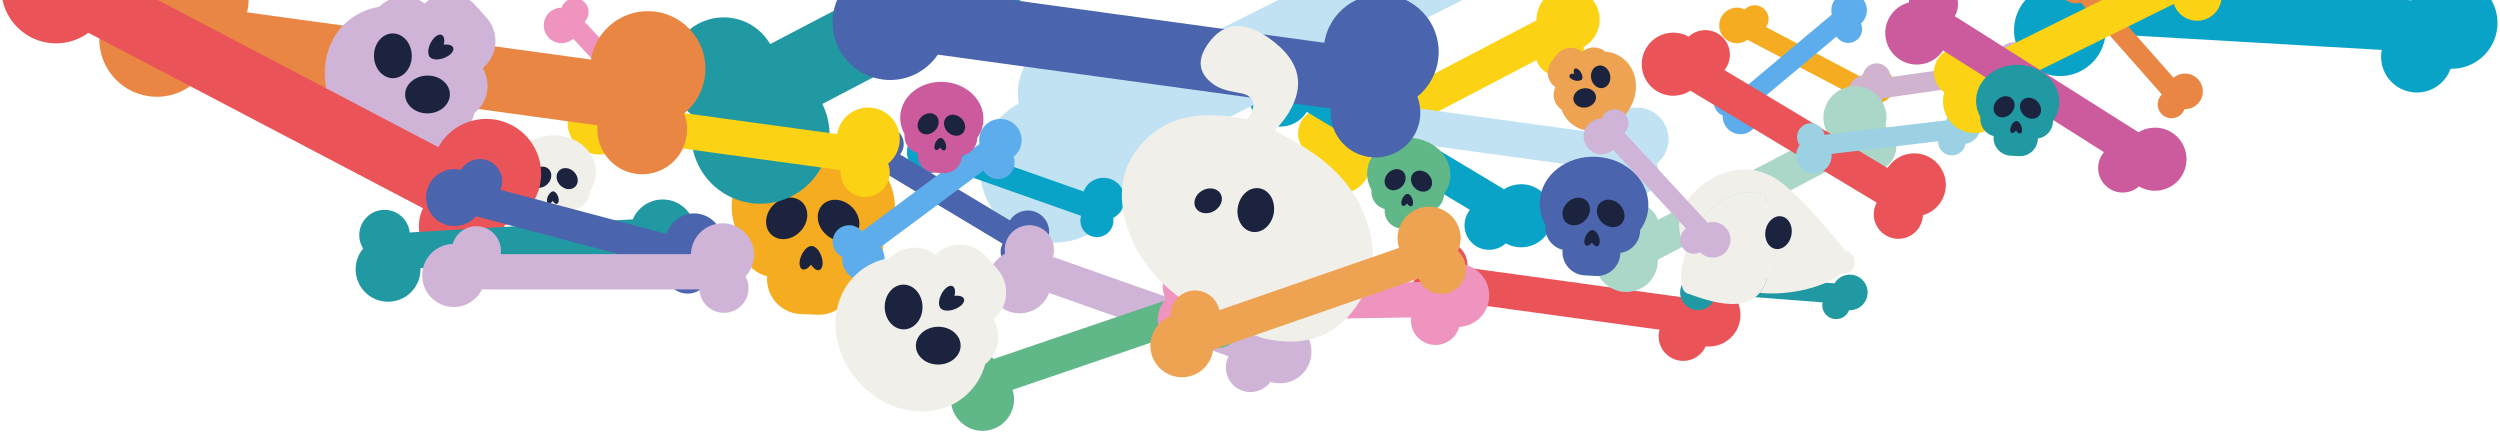 <?xml version="1.0" encoding="UTF-8"?>
<svg id="Layer_4" xmlns="http://www.w3.org/2000/svg" width="1001.02" height="178.74" xmlns:xlink="http://www.w3.org/1999/xlink" viewBox="0 0 1001.02 178.74">
  <defs>
    <style>
      .cls-1 {
        fill: none;
      }

      .cls-2 {
        fill: #1c233f;
      }

      .cls-3 {
        fill: #cfb3cf;
      }

      .cls-4 {
        fill: #aad7c8;
      }

      .cls-5 {
        fill: #e98643;
      }

      .cls-6 {
        filter: url(#drop-shadow-3);
      }

      .cls-6, .cls-7 {
        fill: #ee94be;
      }

      .cls-8 {
        fill: #f1efe9;
      }

      .cls-9 {
        fill: #4a65ad;
      }

      .cls-10 {
        fill: #cb5b9c;
      }

      .cls-11 {
        fill: #08a3c6;
      }

      .cls-12 {
        fill: #ea5458;
      }

      .cls-13 {
        fill: #f6ac20;
      }

      .cls-14 {
        fill: #c1e2f3;
      }

      .cls-15 {
        fill: #5dadec;
      }

      .cls-16 {
        fill: #eea353;
      }

      .cls-17 {
        fill: #9bd1e3;
      }

      .cls-18 {
        fill: #cfb4d7;
      }

      .cls-19 {
        fill: #fcd314;
      }

      .cls-20 {
        fill: #2099a3;
      }

      .cls-21 {
        fill: #60b787;
      }

      .cls-22 {
        clip-path: url(#clippath);
      }
    </style>
    <clipPath id="clippath">
      <rect class="cls-1" x="-11.26" width="1048" height="252.55"/>
    </clipPath>
    <filter id="drop-shadow-3" x="208.65" y="-9.84" width="77.04" height="77.52" filterUnits="userSpaceOnUse">
      <feOffset dx="3" dy="3"/>
      <feGaussianBlur result="blur" stdDeviation="3"/>
      <feFlood flood-color="#000" flood-opacity=".4"/>
      <feComposite in2="blur" operator="in"/>
      <feComposite in="SourceGraphic"/>
    </filter>
  </defs>
  <g class="cls-22">
    <path class="cls-12" d="M566.47,127.28c4.22,5.56,12.15,6.65,17.71,2.43,2.69-2.04,4.33-4.96,4.83-8.06l75.49,10.36c-.12.42-.22.85-.28,1.3-.74,5.39,3.03,10.36,8.42,11.1,4.43.61,8.58-1.84,10.32-5.73,6.75.7,12.89-4.07,13.82-10.84.95-6.92-3.89-13.29-10.8-14.24-4.93-.68-9.57,1.59-12.18,5.45l-86.22-11.84c.21-2.36-.41-4.79-1.95-6.83-3.29-4.33-9.46-5.18-13.8-1.89-3.57,2.71-4.77,7.37-3.25,11.35-5.27,4.28-6.24,11.99-2.11,17.44Z"/>
    <path class="cls-19" d="M532.54,77.02c6.66,2.09,13.75-1.62,15.84-8.28,1.01-3.23.65-6.55-.73-9.36l67.53-35.3c.15.41.32.82.52,1.22,2.52,4.82,8.47,6.69,13.29,4.17,3.97-2.07,5.93-6.47,5.09-10.65,5.91-3.34,8.15-10.78,4.98-16.84-3.23-6.19-10.87-8.58-17.06-5.35-4.41,2.3-6.88,6.84-6.77,11.5l-77.13,40.31c-1.19-2.04-3.11-3.67-5.55-4.43-5.19-1.63-10.72,1.26-12.34,6.45-1.34,4.27.38,8.76,3.93,11.13-1.81,6.54,1.86,13.39,8.39,15.43Z"/>
    <path class="cls-11" d="M500.32,41.12c1.69,6.77,8.55,10.89,15.33,9.2,3.28-.82,5.93-2.86,7.61-5.51l65.32,39.23c-.27.34-.53.7-.77,1.08-2.8,4.66-1.29,10.71,3.37,13.51,3.84,2.3,8.61,1.68,11.74-1.2,5.93,3.3,13.45,1.33,16.97-4.53,3.59-5.99,1.66-13.75-4.33-17.34-4.26-2.56-9.42-2.3-13.34.22l-74.61-44.8c1.12-2.08,1.51-4.57.89-7.04-1.32-5.28-6.66-8.49-11.94-7.17-4.34,1.08-7.28,4.9-7.45,9.15-6.53,1.86-10.45,8.57-8.8,15.2Z"/>
    <path class="cls-14" d="M665.54,48.07c-4.22-5.56-12.15-6.65-17.71-2.43-2.69,2.04-4.33,4.96-4.83,8.06l-75.49-10.36c.12-.42.22-.85.28-1.3.74-5.39-3.03-10.36-8.42-11.1-4.43-.61-8.58,1.84-10.32,5.73-6.75-.7-12.89,4.07-13.82,10.84-.95,6.92,3.89,13.29,10.8,14.24,4.93.68,9.57-1.59,12.18-5.45l86.22,11.84c-.21,2.36.41,4.79,1.95,6.83,3.29,4.33,9.46,5.18,13.8,1.89,3.57-2.71,4.77-7.37,3.25-11.35,5.27-4.28,6.24-11.99,2.11-17.44Z"/>
    <path class="cls-14" d="M648.7-91.48c-15.57-5.16-32.37,3.28-37.53,18.85-2.5,7.54-1.78,15.37,1.37,22.03L452.55,29.75c-.33-.97-.71-1.94-1.19-2.88-5.74-11.42-19.64-16.03-31.06-10.29-9.4,4.72-14.17,14.97-12.37,24.82-14.01,7.63-19.56,25.02-12.35,39.38,7.36,14.66,25.21,20.57,39.87,13.21,10.44-5.24,16.41-15.81,16.34-26.76l182.72-91.77c2.73,4.84,7.17,8.74,12.86,10.62,12.13,4.02,25.22-2.56,29.24-14.69,3.31-9.98-.57-20.6-8.8-26.3,4.51-15.3-3.86-31.52-19.12-36.58Z"/>
    <g>
      <path class="cls-21" d="M580.71,70.65c.44-8.04-6.66-14.96-15.85-15.46-9.19-.5-17,5.61-17.43,13.65-.14,2.57.49,5.03,1.72,7.2l-.02.43c-.18,3.39,2.06,6.36,5.22,7.2.05.01.08.06.08.11v.21c-.23,3.95,2.8,7.33,6.75,7.54l3.42.19c3.95.21,7.33-2.81,7.54-6.76v-.21c.01-.05.05-.09.1-.1,3.23-.49,5.79-3.2,5.97-6.59l.02-.43c1.45-2.02,2.35-4.4,2.49-6.97Z"/>
      <g>
        <ellipse class="cls-2" cx="558.6" cy="71.94" rx="4.57" ry="3.86" transform="translate(117.97 422.73) rotate(-45.86)"/>
        <ellipse class="cls-2" cx="569.18" cy="72.51" rx="3.86" ry="4.57" transform="translate(120.77 430.49) rotate(-45.86)"/>
      </g>
      <g>
        <ellipse class="cls-2" cx="564.29" cy="80.15" rx="1.34" ry="2.57" transform="translate(4.86 189.17) rotate(-19.11)"/>
        <ellipse class="cls-2" cx="562.72" cy="80.07" rx="2.57" ry="1.34" transform="translate(249.52 554.37) rotate(-64.66)"/>
      </g>
    </g>
    <g>
      <path class="cls-13" d="M358.33,84.23c.62-15.78-13.51-29.15-31.55-29.86-18.05-.71-33.18,11.51-33.8,27.29-.2,5.05,1.11,9.85,3.58,14.07l-.03.84c-.26,6.67,4.23,12.41,10.46,13.97.1.02.16.11.16.21l-.02.42c-.31,7.75,5.73,14.29,13.49,14.59l6.71.26c7.75.31,14.29-5.73,14.59-13.49l.02-.42c0-.1.08-.18.17-.2,6.33-1.06,11.26-6.44,11.52-13.11l.03-.84c2.79-4.01,4.47-8.7,4.67-13.74Z"/>
      <g>
        <ellipse class="cls-2" cx="314.98" cy="87.41" rx="8.96" ry="7.57" transform="translate(35.42 256.81) rotate(-46.72)"/>
        <ellipse class="cls-2" cx="335.75" cy="88.22" rx="7.57" ry="8.96" transform="translate(41.36 272.19) rotate(-46.72)"/>
      </g>
      <g>
        <ellipse class="cls-2" cx="326.39" cy="103.35" rx="2.62" ry="5.03" transform="translate(-15.67 117.71) rotate(-19.97)"/>
        <ellipse class="cls-2" cx="323.31" cy="103.23" rx="5.03" ry="2.62" transform="translate(95.39 354.71) rotate(-65.52)"/>
      </g>
    </g>
    <path class="cls-11" d="M449.5,76.03c-2.03-4.24-7.11-6.03-11.35-4.01-2.05.98-3.53,2.69-4.28,4.66l-48.39-17.07c.13-.26.26-.53.36-.82,1.22-3.45-.59-7.24-4.05-8.46-2.84-1-5.91.05-7.58,2.38-4.36-1.38-9.05.93-10.59,5.28-1.56,4.43.76,9.3,5.2,10.86,3.16,1.11,6.53.25,8.77-1.94l55.27,19.5c-.46,1.53-.38,3.22.36,4.77,1.58,3.3,5.54,4.7,8.84,3.12,2.72-1.3,4.14-4.21,3.68-7.04,4.06-2.11,5.74-7.06,3.75-11.22Z"/>
    <path class="cls-9" d="M419.82,90.74c-1.14-4.56-5.76-7.34-10.32-6.2-2.21.55-3.99,1.92-5.12,3.71l-43.99-26.42c.18-.23.36-.47.52-.73,1.89-3.14.87-7.21-2.27-9.1-2.58-1.55-5.8-1.13-7.91.81-3.99-2.22-9.06-.9-11.43,3.05-2.42,4.03-1.12,9.26,2.91,11.68,2.87,1.72,6.35,1.55,8.99-.15l50.24,30.17c-.75,1.4-1.02,3.08-.6,4.74.89,3.55,4.49,5.72,8.04,4.83,2.92-.73,4.9-3.3,5.02-6.16,4.4-1.25,7.04-5.77,5.93-10.24Z"/>
    <path class="cls-15" d="M344.48,112.23c4.65.68,8.98-2.53,9.66-7.18.33-2.25-.26-4.43-1.48-6.15l41.17-30.62c.14.26.3.51.48.75,2.19,2.94,6.34,3.55,9.28,1.36,2.42-1.8,3.26-4.93,2.26-7.62,3.58-2.85,4.28-8.03,1.53-11.73-2.81-3.77-8.14-4.56-11.91-1.75-2.69,2-3.85,5.28-3.29,8.36l-47.03,34.97c-1.01-1.23-2.46-2.11-4.16-2.36-3.62-.53-6.99,1.97-7.53,5.6-.44,2.98,1.18,5.79,3.79,6.99-.51,4.54,2.65,8.71,7.21,9.38Z"/>
    <path class="cls-18" d="M396.86,118.27c3.01,6.3,10.56,8.96,16.86,5.95,3.05-1.46,5.24-3.99,6.35-6.92l71.86,25.35c-.2.39-.38.79-.53,1.21-1.81,5.13.88,10.75,6.01,12.56,4.22,1.49,8.77-.07,11.26-3.53,6.47,2.05,13.45-1.39,15.72-7.84,2.32-6.58-1.13-13.8-7.71-16.13-4.69-1.65-9.69-.37-13.03,2.88l-82.07-28.95c.68-2.27.56-4.78-.54-7.08-2.35-4.91-8.23-6.98-13.13-4.63-4.04,1.93-6.15,6.26-5.47,10.46-6.02,3.13-8.53,10.49-5.58,16.66Z"/>
    <path class="cls-21" d="M387.82,171.22c6.27,3.08,13.84.5,16.92-5.77,1.49-3.04,1.65-6.38.7-9.37l72.12-24.58c.08.43.19.86.33,1.28,1.75,5.15,7.35,7.9,12.5,6.14,4.24-1.44,6.84-5.49,6.66-9.75,6.35-2.4,9.7-9.41,7.49-15.89-2.25-6.61-9.43-10.14-16.04-7.89-4.71,1.6-7.84,5.71-8.45,10.33l-82.37,28.07c-.87-2.2-2.52-4.1-4.81-5.23-4.88-2.4-10.78-.39-13.18,4.49-1.97,4.02-.96,8.72,2.18,11.6-2.79,6.19-.2,13.52,5.93,16.53Z"/>
    <path class="cls-7" d="M467.4,137.22c5.01,4.86,13.01,4.74,17.87-.27,2.36-2.43,3.53-5.56,3.56-8.69l76.19-1.15c-.05.43-.09.87-.08,1.32.08,5.44,4.56,9.78,9.99,9.7,4.48-.07,8.2-3.11,9.34-7.22,6.78-.33,12.13-5.96,12.03-12.8-.11-6.98-5.85-12.55-12.83-12.45-4.97.07-9.22,3.02-11.22,7.22l-87.02,1.31c-.15-2.36-1.13-4.68-2.96-6.45-3.9-3.79-10.14-3.69-13.93.21-3.12,3.21-3.6,8-1.5,11.71-4.56,5.03-4.36,12.79.55,17.56Z"/>
    <path class="cls-20" d="M296.17,80.29c14.6,4.58,30.14-3.55,34.72-18.15,2.22-7.07,1.43-14.36-1.61-20.52l147.99-77.36c.33.9.69,1.8,1.15,2.67,5.52,10.56,18.56,14.65,29.13,9.13,8.69-4.54,12.99-14.18,11.16-23.33,12.95-7.32,17.86-23.63,10.92-36.91-7.09-13.56-23.83-18.81-37.38-11.72-9.66,5.05-15.07,15-14.84,25.2L308.38,17.65c-2.62-4.48-6.82-8.04-12.16-9.71-11.37-3.57-23.48,2.77-27.05,14.14-2.93,9.36.84,19.21,8.61,24.39-3.98,14.33,4.08,29.34,18.38,33.82Z"/>
    <path class="cls-13" d="M758.16,32.11c-1.17-3.76-5.17-5.85-8.92-4.68-1.82.57-3.24,1.8-4.1,3.35l-38.03-19.94c.14-.2.28-.41.4-.63,1.42-2.71.38-6.07-2.34-7.49-2.23-1.17-4.9-.67-6.57,1.06-3.44-1.66-7.61-.31-9.4,3.1-1.83,3.48-.48,7.79,3,9.62,2.48,1.3,5.38.99,7.5-.56l43.43,22.77c-.56,1.21-.7,2.62-.27,3.99.91,2.93,4.02,4.56,6.95,3.64,2.41-.75,3.94-2.99,3.89-5.39,3.61-1.26,5.6-5.16,4.45-8.84Z"/>
    <path class="cls-15" d="M696.26,53.72c3.92.35,7.38-2.55,7.72-6.47.17-1.9-.43-3.69-1.53-5.07l32.91-27.57c.13.21.27.41.44.61,1.97,2.35,5.47,2.66,7.82.69,1.93-1.62,2.48-4.28,1.52-6.48,2.85-2.55,3.19-6.92.71-9.87-2.53-3.02-7.02-3.41-10.03-.89-2.15,1.8-2.96,4.6-2.34,7.15l-37.59,31.49c-.9-.98-2.16-1.64-3.59-1.77-3.05-.27-5.75,1.99-6.02,5.04-.22,2.51,1.27,4.78,3.5,5.65-.21,3.82,2.64,7.14,6.48,7.48Z"/>
    <path class="cls-3" d="M810.83,18.33c-3.14-2.36-7.61-1.73-9.97,1.41-1.15,1.52-1.58,3.36-1.37,5.11l-42.51,6.03c0-.25-.01-.49-.05-.75-.43-3.03-3.24-5.15-6.27-4.72-2.5.35-4.37,2.32-4.71,4.7-3.77.66-6.36,4.19-5.82,8.01s4.16,6.6,8.05,6.05c2.77-.39,4.94-2.34,5.76-4.83l48.55-6.89c.25,1.31.96,2.53,2.11,3.4,2.45,1.84,5.93,1.35,7.77-1.1,1.52-2.02,1.45-4.73.01-6.65,2.2-3.13,1.53-7.46-1.55-9.78Z"/>
    <path class="cls-20" d="M674.47,121.7c2.56,2.99,7.06,3.33,10.04.77,1.45-1.24,2.27-2.94,2.45-4.69l42.81,3.29c-.05.24-.09.49-.11.74-.24,3.06,2.05,5.72,5.11,5.96,2.51.19,4.76-1.32,5.61-3.57,3.82.17,7.11-2.72,7.41-6.56.3-3.92-2.63-7.35-6.56-7.65-2.79-.22-5.33,1.22-6.67,3.47l-48.9-3.76c.04-1.33-.39-2.68-1.33-3.77-1.99-2.33-5.5-2.6-7.83-.6-1.91,1.64-2.43,4.3-1.45,6.49-2.82,2.58-3.11,6.95-.6,9.88Z"/>
    <path class="cls-6" d="M214.72,6.89c-.15,3.93,2.91,7.24,6.84,7.4,1.9.07,3.66-.61,4.98-1.78l29.15,31.52c-.2.14-.4.29-.59.47-2.25,2.08-2.39,5.59-.31,7.84,1.71,1.85,4.39,2.27,6.54,1.2,2.69,2.72,7.07,2.84,9.9.23s3.06-7.18.39-10.07c-1.9-2.06-4.74-2.73-7.25-1.99L231.09,5.71c.93-.95,1.54-2.23,1.59-3.67.12-3.06-2.27-5.64-5.33-5.76-2.52-.1-4.71,1.5-5.47,3.78-3.82-.02-7.01,2.99-7.16,6.84Z"/>
    <path class="cls-19" d="M357.72,48.07c-4.22-5.56-12.15-6.65-17.71-2.43-2.69,2.04-4.33,4.96-4.83,8.06l-75.49-10.36c.12-.42.22-.85.28-1.3.74-5.39-3.03-10.36-8.42-11.1-4.43-.61-8.58,1.84-10.32,5.73-6.75-.7-12.89,4.07-13.82,10.84-.95,6.92,3.89,13.29,10.8,14.24,4.93.68,9.57-1.59,12.18-5.45l86.22,11.84c-.21,2.36.41,4.79,1.95,6.83,3.29,4.33,9.46,5.18,13.8,1.89,3.57-2.71,4.77-7.37,3.25-11.35,5.27-4.28,6.24-11.99,2.11-17.44Z"/>
    <path class="cls-9" d="M571.37,6.87c-7.7-10.15-22.17-12.14-32.32-4.44-4.92,3.73-7.9,9.05-8.81,14.7L392.47-1.78c.21-.77.4-1.55.51-2.37,1.35-9.83-5.53-18.9-15.36-20.25-8.09-1.11-15.65,3.36-18.83,10.45-12.32-1.28-23.53,7.42-25.22,19.78-1.73,12.62,7.09,24.26,19.72,25.99,8.99,1.23,17.46-2.91,22.23-9.94l157.35,21.6c-.38,4.3.75,8.75,3.56,12.46,6,7.91,17.27,9.46,25.18,3.46,6.51-4.94,8.7-13.44,5.93-20.71,9.62-7.81,11.39-21.88,3.85-31.82Z"/>
    <path class="cls-5" d="M277.77,13.59c-7.7-10.15-22.17-12.14-32.32-4.44-4.92,3.73-7.9,9.05-8.81,14.7L98.87,4.94c.21-.77.4-1.55.51-2.37,1.35-9.83-5.53-18.9-15.36-20.25-8.09-1.11-15.65,3.36-18.83,10.45-12.32-1.28-23.53,7.42-25.22,19.78-1.73,12.62,7.09,24.26,19.72,25.99,8.99,1.23,17.46-2.91,22.23-9.94l157.35,21.6c-.38,4.3.75,8.75,3.56,12.46,6,7.91,17.27,9.46,25.18,3.46,6.51-4.94,8.7-13.44,5.93-20.71,9.62-7.81,11.39-21.88,3.85-31.82Z"/>
    <g>
      <path class="cls-8" d="M343.23,109.49c-11.76,10.55-11.52,30,.54,43.44,12.06,13.45,31.37,15.8,43.13,5.25,3.76-3.37,6.29-7.66,7.6-12.36l.63-.56c4.97-4.45,5.96-11.68,2.74-17.23-.05-.09-.03-.19.04-.26l.31-.28c5.78-5.18,6.26-14.06,1.08-19.84l-4.48-5c-5.18-5.78-14.06-6.26-19.84-1.08l-.31.28c-.07.07-.18.07-.26.01-5.17-3.8-12.46-3.6-17.43.86l-.63.56c-4.82.79-9.36,2.85-13.12,6.22Z"/>
      <g>
        <ellipse class="cls-2" cx="375.69" cy="138.39" rx="8.96" ry="7.57" transform="translate(-2.04 5.67) rotate(-.86)"/>
        <ellipse class="cls-2" cx="361.82" cy="122.91" rx="7.57" ry="8.96" transform="translate(-1.81 5.46) rotate(-.86)"/>
      </g>
      <g>
        <ellipse class="cls-2" cx="379.19" cy="119.09" rx="5.03" ry="2.62" transform="translate(106.49 408.23) rotate(-64.11)"/>
        <ellipse class="cls-2" cx="381.25" cy="121.39" rx="5.03" ry="2.62" transform="translate(-18.61 135.34) rotate(-19.66)"/>
      </g>
    </g>
    <g>
      <path class="cls-18" d="M138.72,8.92c-11.76,10.55-11.52,30,.54,43.44,12.06,13.45,31.37,15.8,43.13,5.25,3.76-3.37,6.29-7.66,7.6-12.36l.63-.56c4.97-4.45,5.96-11.68,2.74-17.23-.05-.09-.03-.19.04-.26l.31-.28c5.78-5.18,6.26-14.06,1.08-19.84l-4.48-5c-5.18-5.78-14.06-6.26-19.84-1.08l-.31.28c-.07.07-.18.07-.26.01-5.17-3.8-12.46-3.6-17.43.86l-.63.56c-4.82.79-9.36,2.85-13.12,6.22Z"/>
      <g>
        <ellipse class="cls-2" cx="171.18" cy="37.82" rx="8.96" ry="7.57" transform="translate(-.55 2.58) rotate(-.86)"/>
        <ellipse class="cls-2" cx="157.31" cy="22.34" rx="7.57" ry="8.96" transform="translate(-.32 2.37) rotate(-.86)"/>
      </g>
      <g>
        <ellipse class="cls-2" cx="174.68" cy="18.52" rx="5.03" ry="2.62" transform="translate(81.75 167.58) rotate(-64.11)"/>
        <ellipse class="cls-2" cx="176.74" cy="20.82" rx="5.03" ry="2.62" transform="translate(3.3 60.67) rotate(-19.66)"/>
      </g>
    </g>
    <g>
      <path class="cls-10" d="M393.75,48.26c.44-8.04-6.66-14.96-15.85-15.46-9.19-.5-17,5.61-17.43,13.65-.14,2.57.49,5.03,1.72,7.2l-.02.43c-.18,3.39,2.06,6.36,5.22,7.2.05.01.08.06.08.11v.21c-.23,3.95,2.8,7.33,6.75,7.54l3.42.19c3.95.21,7.33-2.81,7.54-6.76v-.21c.01-.05.05-.09.1-.1,3.23-.49,5.79-3.2,5.97-6.59l.02-.43c1.45-2.02,2.35-4.4,2.49-6.97Z"/>
      <g>
        <ellipse class="cls-2" cx="371.63" cy="49.55" rx="4.57" ry="3.86" transform="translate(77.27 281.75) rotate(-45.86)"/>
        <ellipse class="cls-2" cx="382.21" cy="50.12" rx="3.86" ry="4.57" transform="translate(80.07 289.52) rotate(-45.86)"/>
      </g>
      <g>
        <ellipse class="cls-2" cx="377.33" cy="57.76" rx="1.34" ry="2.57" transform="translate(1.89 126.72) rotate(-19.11)"/>
        <ellipse class="cls-2" cx="375.76" cy="57.68" rx="2.57" ry="1.34" transform="translate(162.81 372.59) rotate(-64.66)"/>
      </g>
    </g>
    <g>
      <path class="cls-8" d="M238.63,69.66c.44-8.04-6.66-14.96-15.85-15.46-9.19-.5-17,5.61-17.43,13.65-.14,2.57.49,5.03,1.72,7.2l-.02.43c-.18,3.39,2.06,6.36,5.22,7.2.05.01.08.06.08.11v.21c-.23,3.95,2.8,7.33,6.75,7.54l3.42.19c3.95.21,7.33-2.81,7.54-6.76v-.21c.01-.05.05-.09.1-.1,3.23-.49,5.79-3.2,5.97-6.59l.02-.43c1.45-2.02,2.35-4.4,2.49-6.97Z"/>
      <g>
        <ellipse class="cls-2" cx="216.52" cy="70.95" rx="4.57" ry="3.86" transform="translate(14.82 176.93) rotate(-45.86)"/>
        <ellipse class="cls-2" cx="227.1" cy="71.52" rx="3.86" ry="4.57" transform="translate(17.62 184.69) rotate(-45.86)"/>
      </g>
      <g>
        <ellipse class="cls-2" cx="222.21" cy="79.16" rx="1.34" ry="2.57" transform="translate(-13.67 77.12) rotate(-19.11)"/>
        <ellipse class="cls-2" cx="220.64" cy="79.07" rx="2.57" ry="1.34" transform="translate(54.74 244.64) rotate(-64.66)"/>
      </g>
    </g>
    <path class="cls-4" d="M746.52,35.08c-6.66-2.09-13.75,1.62-15.84,8.28-1.01,3.23-.65,6.55.73,9.36l-67.53,35.3c-.15-.41-.32-.82-.52-1.22-2.52-4.82-8.47-6.69-13.29-4.17-3.97,2.07-5.93,6.47-5.09,10.65-5.91,3.34-8.15,10.78-4.98,16.84,3.23,6.19,10.87,8.58,17.06,5.35,4.41-2.3,6.88-6.84,6.77-11.5l77.13-40.31c1.19,2.04,3.11,3.67,5.55,4.43,5.19,1.63,10.72-1.26,12.34-6.45,1.34-4.27-.38-8.76-3.93-11.13,1.81-6.54-1.86-13.39-8.39-15.43Z"/>
    <path class="cls-12" d="M215.68,63.03c-3.61-11.58-15.93-18.04-27.51-14.43-5.61,1.75-10,5.55-12.65,10.32L58.25-2.56c.44-.62.86-1.26,1.22-1.96,4.39-8.37,1.16-18.71-7.21-23.1-6.89-3.61-15.11-2.06-20.25,3.27-10.62-5.13-23.47-.96-28.99,9.56C-2.61-4.05,1.53,9.23,12.28,14.86c7.65,4.01,16.58,3.04,23.13-1.72l133.93,70.22c-1.73,3.73-2.16,8.08-.84,12.31,2.82,9.02,12.41,14.05,21.43,11.24,7.42-2.32,12.13-9.23,12.01-16.63,11.14-3.88,17.28-15.91,13.74-27.26Z"/>
    <path class="cls-20" d="M146.75,117.54c5.37,4.77,13.58,4.28,18.35-1.08,2.31-2.6,3.38-5.87,3.26-9.09l78.22-4.61c-.03.45-.05.9-.02,1.36.33,5.58,5.12,9.84,10.7,9.51,4.59-.27,8.29-3.57,9.27-7.84,6.95-.64,12.19-6.67,11.78-13.69-.42-7.17-6.57-12.63-13.74-12.21-5.11.3-9.33,3.52-11.2,7.93l-89.33,5.26c-.26-2.42-1.37-4.75-3.33-6.5-4.18-3.72-10.58-3.34-14.3.84-3.06,3.44-3.34,8.38-1.01,12.09-4.46,5.37-3.9,13.34,1.35,18.01Z"/>
    <path class="cls-9" d="M287.79,91.13c-3.17-5.46-10.16-7.31-15.62-4.14-2.64,1.53-4.43,3.97-5.22,6.69l-66.56-17.67c.15-.37.29-.74.39-1.13,1.26-4.75-1.57-9.63-6.32-10.89-3.91-1.04-7.9.7-9.89,3.99-5.98-1.38-12.01,2.22-13.6,8.19-1.62,6.1,2.01,12.35,8.11,13.97,4.34,1.15,8.76-.37,11.53-3.54l76.02,20.18c-.45,2.09-.16,4.35.99,6.34,2.47,4.25,7.92,5.7,12.17,3.23,3.5-2.03,5.09-6.08,4.17-9.82,5.2-3.25,6.93-10.06,3.82-15.41Z"/>
    <path class="cls-18" d="M298.24,93.12c-4.94-4.94-12.94-4.94-17.88,0-2.39,2.39-3.61,5.5-3.69,8.64h-76.2c.06-.43.1-.87.1-1.32,0-5.44-4.41-9.85-9.85-9.85-4.48,0-8.25,2.99-9.45,7.08-6.78.22-12.22,5.78-12.22,12.62,0,6.98,5.66,12.64,12.64,12.64,4.97,0,9.26-2.88,11.33-7.06h87.03c.11,2.36,1.06,4.69,2.86,6.5,3.85,3.85,10.08,3.85,13.93,0,3.16-3.16,3.72-7.95,1.68-11.68,4.64-4.96,4.55-12.73-.28-17.56Z"/>
    <path class="cls-12" d="M778.74,70.98c-1.69-6.77-8.55-10.89-15.33-9.2-3.28.82-5.93,2.86-7.61,5.51l-65.32-39.23c.27-.34.53-.7.77-1.08,2.8-4.66,1.29-10.71-3.37-13.51-3.84-2.3-8.61-1.68-11.74,1.2-5.93-3.3-13.45-1.33-16.97,4.53-3.59,5.99-1.66,13.75,4.33,17.34,4.26,2.56,9.42,2.3,13.34-.22l74.61,44.8c-1.12,2.08-1.51,4.57-.89,7.04,1.32,5.28,6.66,8.49,11.94,7.17,4.34-1.08,7.28-4.9,7.45-9.15,6.53-1.86,10.45-8.57,8.8-15.2Z"/>
    <path class="cls-11" d="M811.06,24.32c6.75,7.58,18.37,8.25,25.95,1.5,3.67-3.27,5.71-7.68,6.08-12.23l110.59,6.4c-.12.62-.22,1.26-.25,1.91-.46,7.89,5.57,14.66,13.47,15.12,6.5.38,12.22-3.64,14.3-9.48,9.87.24,18.22-7.36,18.79-17.29.59-10.13-7.15-18.82-17.28-19.41-7.22-.42-13.69,3.4-17.03,9.29l-126.31-7.31c.04-3.44-1.14-6.9-3.61-9.67-5.26-5.91-14.31-6.43-20.21-1.17-4.86,4.33-6.07,11.22-3.41,16.82-7.15,6.8-7.68,18.09-1.06,25.51Z"/>
    <path class="cls-17" d="M721.89,67.9c3.09,2.43,7.57,1.9,10-1.19,1.18-1.5,1.66-3.32,1.49-5.08l42.64-5.06c0,.25,0,.5.03.75.36,3.04,3.12,5.22,6.16,4.86,2.5-.3,4.42-2.22,4.82-4.59,3.78-.58,6.45-4.05,6-7.87-.46-3.91-4.01-6.7-7.91-6.23-2.78.33-4.99,2.23-5.87,4.7l-48.7,5.78c-.22-1.31-.9-2.56-2.03-3.45-2.41-1.9-5.9-1.48-7.79.92-1.56,1.98-1.55,4.69-.16,6.65-2.27,3.08-1.7,7.42,1.32,9.81Z"/>
    <path class="cls-5" d="M882,37.02c.24-3.93-2.74-7.31-6.67-7.55-1.9-.12-3.67.53-5.02,1.66l-28.43-32.18c.2-.14.41-.28.6-.45,2.3-2.03,2.51-5.54.49-7.83-1.67-1.89-4.34-2.37-6.51-1.35-2.63-2.78-7-3-9.89-.45s-3.23,7.11-.62,10.05c1.86,2.1,4.67,2.84,7.21,2.15l32.47,36.76c-.96.93-1.59,2.2-1.68,3.63-.19,3.06,2.14,5.69,5.2,5.88,2.52.16,4.74-1.39,5.56-3.65,3.82.11,7.07-2.83,7.31-6.67Z"/>
    <path class="cls-19" d="M786.57,52.62c6.61,2.24,13.79-1.3,16.03-7.92,1.09-3.2.8-6.54-.52-9.38L870.4,1.58c.14.41.3.83.5,1.23,2.41,4.88,8.31,6.88,13.19,4.47,4.01-1.98,6.07-6.33,5.33-10.53,5.98-3.21,8.39-10.59,5.37-16.73-3.09-6.26-10.67-8.83-16.93-5.74-4.46,2.2-7.03,6.68-7.03,11.34l-78.03,38.54c-1.15-2.07-3.03-3.74-5.44-4.56-5.15-1.74-10.74,1.02-12.49,6.17-1.44,4.24.18,8.77,3.67,11.22-1.96,6.5,1.56,13.43,8.03,15.62Z"/>
    <path class="cls-10" d="M755.18,15.99c1.54,6.81,8.3,11.09,15.11,9.55,3.3-.74,6-2.72,7.73-5.33l64.41,40.71c-.28.34-.55.69-.79,1.07-2.91,4.6-1.53,10.68,3.06,13.59,3.78,2.39,8.57,1.88,11.77-.94,5.85,3.43,13.42,1.64,17.07-4.14,3.73-5.9,1.97-13.71-3.93-17.44-4.2-2.66-9.37-2.52-13.34-.09l-73.56-46.5c1.17-2.06,1.61-4.53,1.05-7.02-1.2-5.31-6.47-8.64-11.77-7.44-4.37.98-7.39,4.73-7.66,8.98-6.57,1.71-10.65,8.33-9.14,15Z"/>
    <g>
      <path class="cls-9" d="M660,82.99c.57-10.5-8.7-19.54-20.7-20.2-12.01-.65-22.2,7.33-22.77,17.83-.18,3.36.64,6.57,2.24,9.4l-.03.56c-.24,4.43,2.69,8.31,6.82,9.41.06.02.11.08.1.14l-.02.28c-.28,5.16,3.67,9.57,8.83,9.85l4.46.24c5.16.28,9.57-3.67,9.85-8.83l.02-.28c0-.07.05-.12.12-.13,4.22-.64,7.56-4.18,7.8-8.61l.03-.56c1.9-2.64,3.07-5.74,3.25-9.1Z"/>
      <g>
        <ellipse class="cls-2" cx="631.11" cy="84.67" rx="5.97" ry="5.04" transform="translate(130.85 478.63) rotate(-45.86)"/>
        <ellipse class="cls-2" cx="644.93" cy="85.42" rx="5.04" ry="5.97" transform="translate(134.5 488.78) rotate(-45.86)"/>
      </g>
      <g>
        <ellipse class="cls-2" cx="638.55" cy="95.4" rx="1.75" ry="3.35" transform="translate(3.96 214.33) rotate(-19.11)"/>
        <ellipse class="cls-2" cx="636.5" cy="95.29" rx="3.35" ry="1.75" transform="translate(277.96 629.76) rotate(-64.66)"/>
      </g>
    </g>
    <path class="cls-8" d="M505.7,135.41c16.19,3.84,28.62-.36,37.28-12.58,6.59-9.3,8.3-19.81,5.13-31.51-3.17-11.7-10.4-21.55-21.69-29.55-3.85-2.72-9.19-5.9-16.02-9.53,1.85-1.95,3.21-3.55,4.09-4.79,8.7-12.28,6.63-22.97-6.21-32.07-10.23-7.25-18.41-6.56-24.51,2.06-4.66,6.57-3.92,12.04,2.22,16.39,2.05,1.45,4.95,2.48,8.71,3.09,2.35.36,3.98.82,4.9,1.37,3.05,1.88,2.99,5.05-.18,9.52-20.61-4.44-35.48-.21-44.62,12.69-6.02,8.5-7.19,18.57-3.51,30.21,3.68,11.64,11.13,21.44,22.36,29.39,4.34,3.08,10.6,6.67,18.77,10.78l13.29,4.52Z"/>
    <path class="cls-2" d="M481.98,85.32c-2.88-.46-4.42-3.02-3.44-5.74.98-2.71,4.11-4.54,6.99-4.08,2.88.46,4.42,3.02,3.44,5.74-.98,2.71-4.11,4.54-6.99,4.08Z"/>
    <path class="cls-2" d="M498.96,76.95c3.44-2.82,7.97-1.89,10.11,2.07,2.14,3.96,1.08,9.45-2.36,12.27-3.44,2.82-7.97,1.89-10.11-2.07-2.14-3.96-1.08-9.45,2.36-12.27Z"/>
    <g>
      <path class="cls-20" d="M824.53,41.46c.44-8.04-6.66-14.96-15.85-15.46-9.19-.5-17,5.61-17.43,13.65-.14,2.57.49,5.03,1.72,7.2l-.02.43c-.18,3.39,2.06,6.36,5.22,7.2.05.01.08.06.08.11v.21c-.23,3.95,2.8,7.33,6.75,7.54l3.42.19c3.95.21,7.33-2.81,7.54-6.76v-.21c.01-.05.05-.09.1-.1,3.23-.49,5.79-3.2,5.97-6.59l.02-.43c1.45-2.02,2.35-4.4,2.49-6.97Z"/>
      <g>
        <ellipse class="cls-2" cx="802.42" cy="42.74" rx="4.57" ry="3.86" transform="translate(212.95 588.84) rotate(-45.86)"/>
        <ellipse class="cls-2" cx="813" cy="43.32" rx="3.86" ry="4.57" transform="translate(215.75 596.61) rotate(-45.86)"/>
      </g>
      <g>
        <ellipse class="cls-2" cx="808.11" cy="50.96" rx="1.34" ry="2.57" transform="translate(27.86 267.39) rotate(-19.11)"/>
        <ellipse class="cls-2" cx="806.54" cy="50.87" rx="2.57" ry="1.34" transform="translate(415.37 758.04) rotate(-64.66)"/>
      </g>
    </g>
    <g>
      <path class="cls-16" d="M629.62,49.86c6.42,4.86,16.13,2.84,21.68-4.5,5.55-7.34,4.85-17.23-1.58-22.09-2.05-1.55-4.44-2.4-6.93-2.6l-.34-.26c-2.71-2.05-6.43-1.84-8.89.31-.04.03-.09.04-.13,0l-.17-.13c-3.16-2.39-7.65-1.76-10.03,1.39l-2.06,2.73c-2.39,3.16-1.76,7.65,1.39,10.03l.17.13s.05.08.03.13c-1.4,2.96-.58,6.59,2.13,8.64l.34.26c.87,2.33,2.34,4.4,4.39,5.96Z"/>
      <g>
        <ellipse class="cls-2" cx="640.92" cy="30.8" rx="3.86" ry="4.57" transform="translate(7.4 132.67) rotate(-11.89)"/>
        <ellipse class="cls-2" cx="634.53" cy="39.25" rx="4.57" ry="3.86" transform="translate(5.52 131.53) rotate(-11.89)"/>
      </g>
      <g>
        <ellipse class="cls-2" cx="630.92" cy="30.93" rx="1.34" ry="2.57" transform="translate(439.18 632.81) rotate(-75.14)"/>
        <ellipse class="cls-2" cx="631.87" cy="29.68" rx="1.34" ry="2.57" transform="translate(73.32 326.6) rotate(-30.68)"/>
      </g>
    </g>
    <path class="cls-16" d="M577.75,84.04c-6.28-3.05-13.84-.43-16.89,5.85-1.48,3.04-1.61,6.38-.66,9.37l-72,24.95c-.09-.43-.19-.86-.34-1.28-1.78-5.14-7.39-7.86-12.53-6.08-4.23,1.47-6.81,5.52-6.61,9.78-6.34,2.43-9.65,9.46-7.41,15.92,2.29,6.6,9.49,10.09,16.08,7.81,4.7-1.63,7.81-5.75,8.39-10.38l82.23-28.49c.88,2.2,2.54,4.09,4.83,5.2,4.89,2.37,10.78.33,13.16-4.56,1.95-4.03.91-8.72-2.24-11.59,2.76-6.2.13-13.52-6.02-16.5Z"/>
    <g>
      <g>
        <path class="cls-8" d="M733.42,104.1c.5-2.53,2.95-4.18,5.48-3.68-9.23-11.43-20.72-24.71-28.64-29.35-16.08-9.44-35.13,3.72-37.61,16.34-.85,4.35.15,8.76,2.53,12.82,4.26-12.61,14.99-26.77,31.29-22.46,0,0,5.56,17.06,1.06,33.69-.66,2.45-1.68,4.31-2.9,5.79,11.9,1.26,26.26-2.36,32.52-7.66-.02,0-.03,0-.05,0-2.53-.5-4.18-2.95-3.68-5.48ZM713.19,93.09c-1.03-.2-1.7-1.2-1.5-2.23s1.2-1.7,2.23-1.5,1.7,1.2,1.5,2.23-1.2,1.7-2.23,1.5Z"/>
        <path class="cls-8" d="M706.47,77.76c-16.3-4.31-27.03,9.85-31.29,22.46-2.84,8.4-2.8,16.12.39,17.24,4.08,1.43,11.14,4.14,17.68,4.27,4.39.09,8.52-1.04,11.38-4.49,1.23-1.48,2.24-3.35,2.9-5.79,4.49-16.63-1.06-33.69-1.06-33.69Z"/>
        <path class="cls-8" d="M738.9,100.41c-2.53-.5-4.99,1.15-5.48,3.68s1.15,4.99,3.68,5.48c.02,0,.03,0,.05,0,2.51.46,4.94-1.17,5.43-3.68s-1.15-4.99-3.68-5.48Z"/>
        <path class="cls-8" d="M713.92,89.36c-1.03-.2-2.03.47-2.23,1.5s.47,2.03,1.5,2.23,2.03-.47,2.23-1.5-.47-2.03-1.5-2.23Z"/>
      </g>
      <ellipse class="cls-2" cx="712.17" cy="93.17" rx="6.63" ry="5.27" transform="translate(483.47 774.02) rotate(-78.89)"/>
    </g>
    <path class="cls-18" d="M634.12,54.37c-.15,3.93,2.91,7.24,6.84,7.4,1.9.07,3.66-.61,4.98-1.78l29.15,31.52c-.2.14-.4.29-.59.47-2.25,2.08-2.39,5.59-.31,7.84,1.71,1.85,4.39,2.27,6.54,1.2,2.69,2.72,7.07,2.84,9.9.23,2.89-2.67,3.06-7.18.39-10.07-1.9-2.06-4.74-2.73-7.25-1.99l-33.3-36c.93-.95,1.54-2.23,1.59-3.67.12-3.06-2.27-5.64-5.33-5.76-2.52-.1-4.71,1.5-5.47,3.78-3.82-.02-7.01,2.99-7.16,6.84Z"/>
  </g>
</svg>